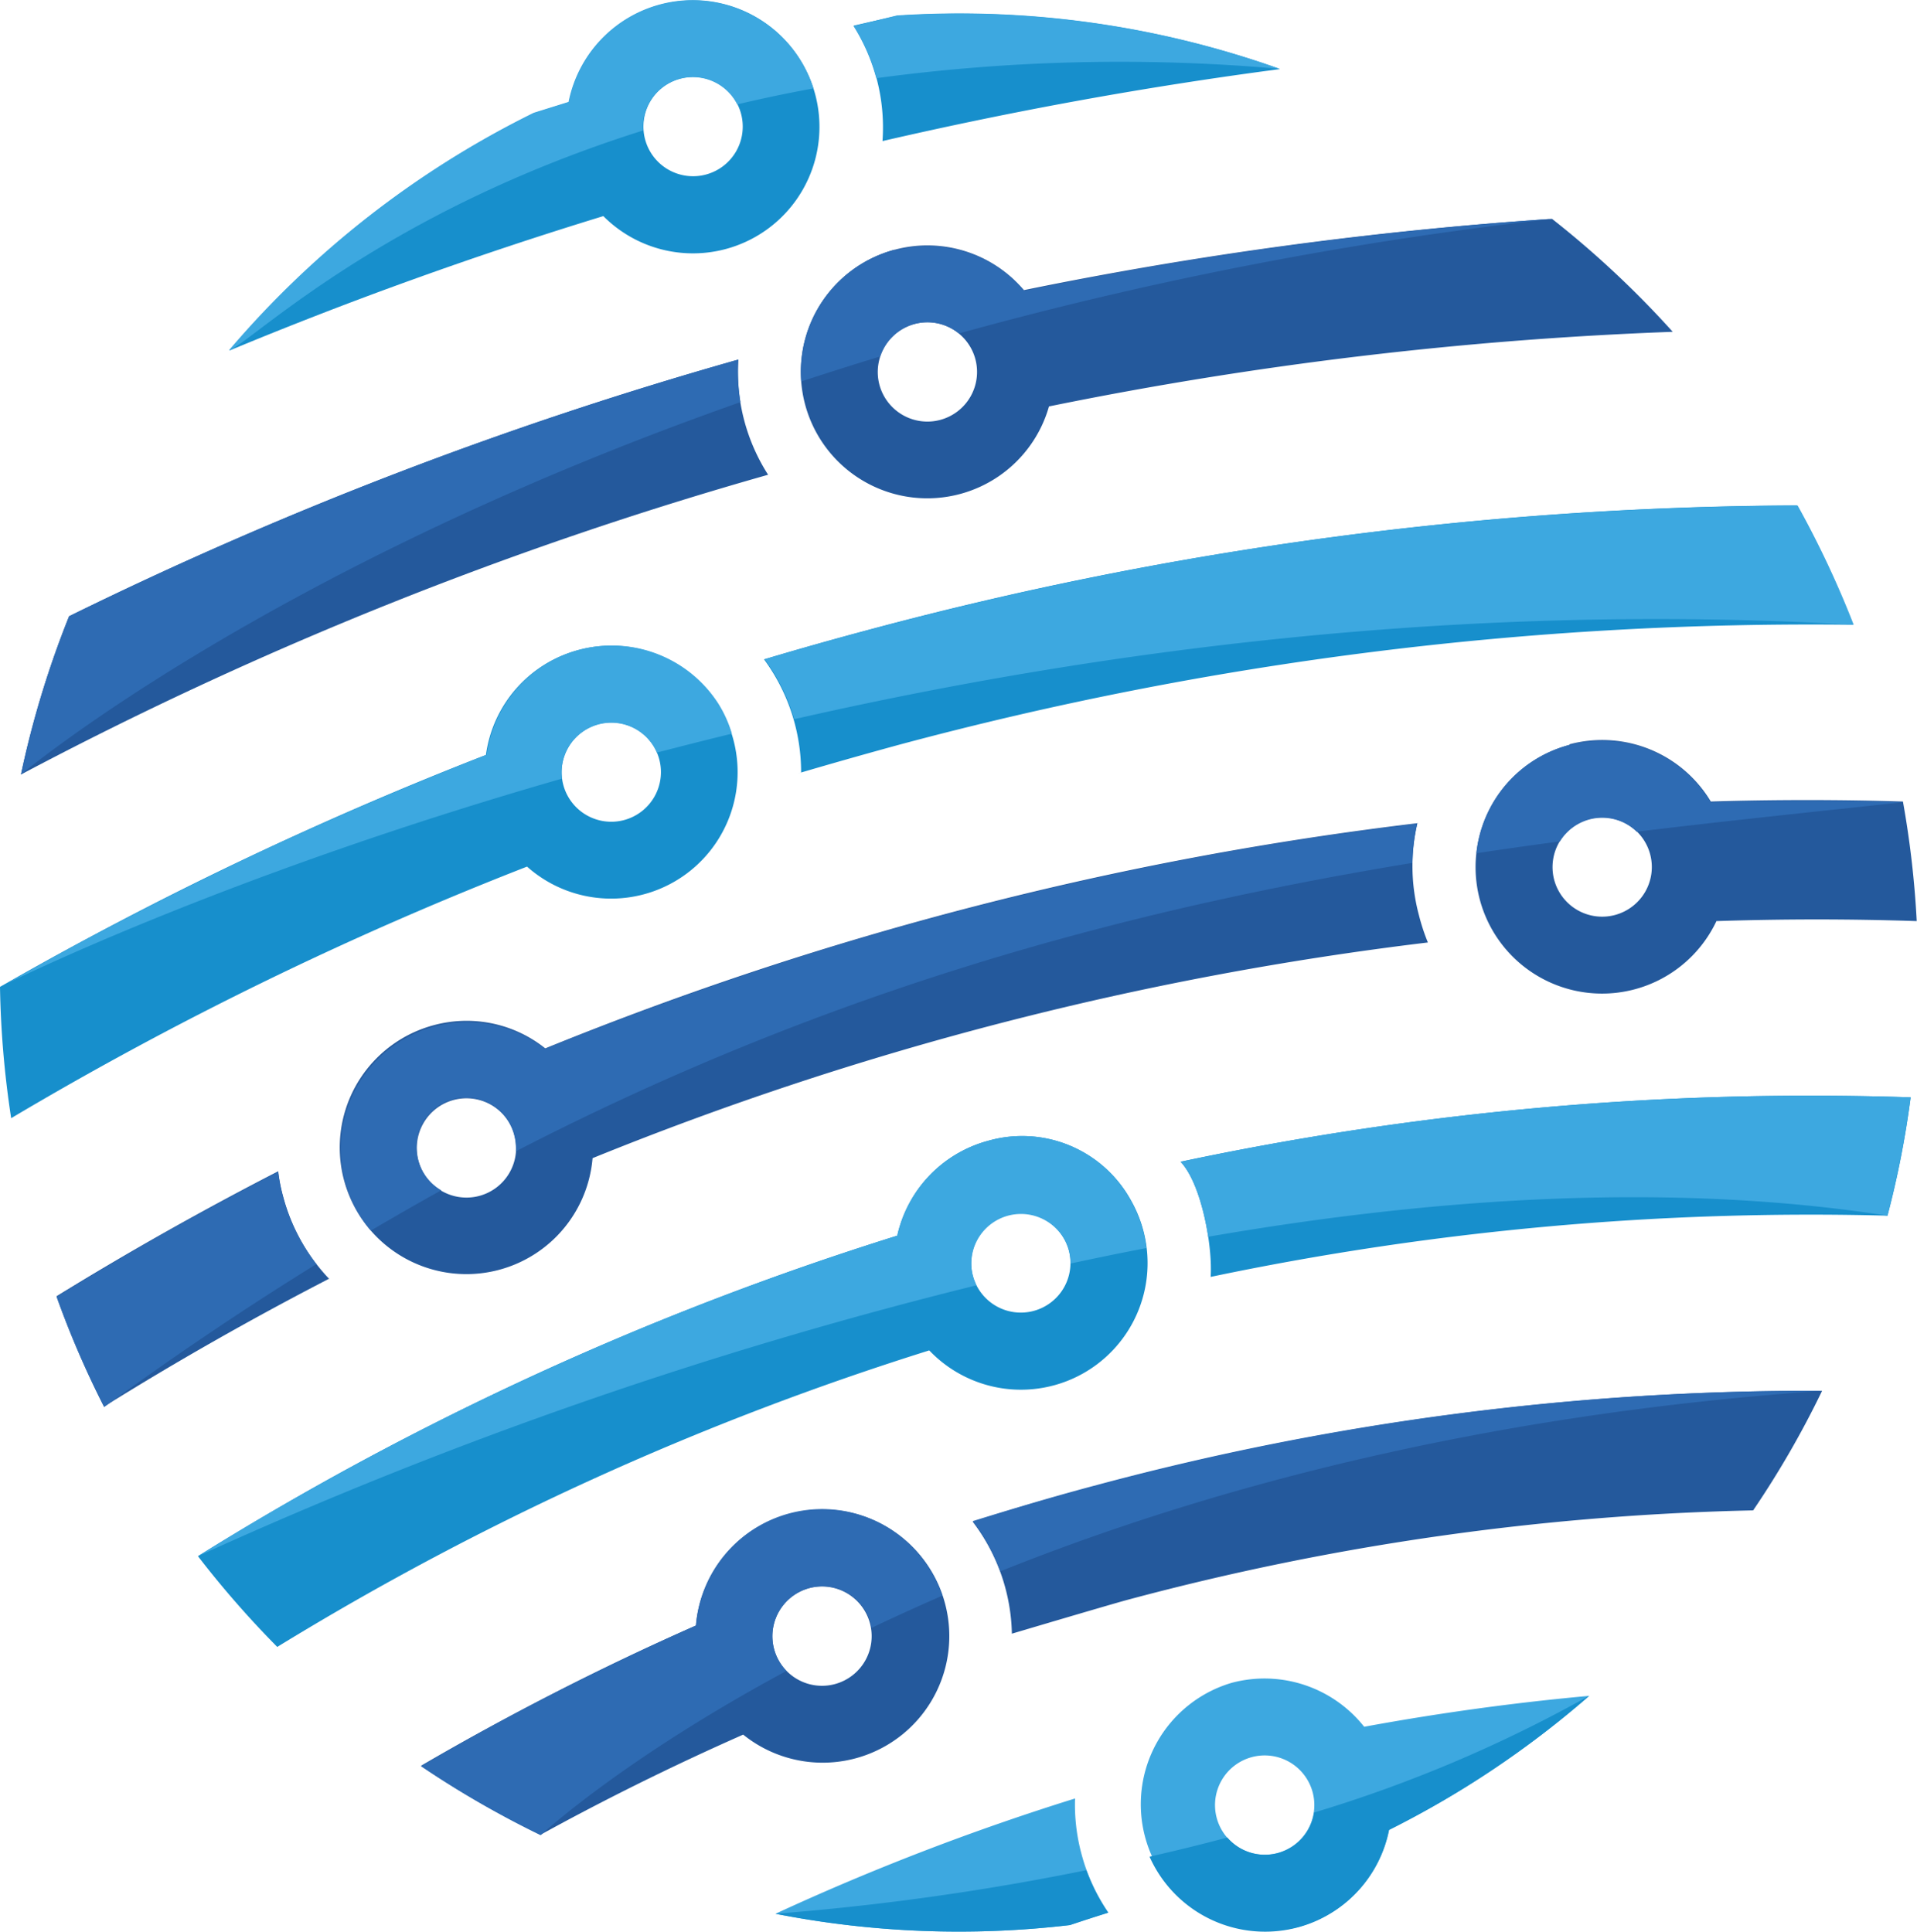 <svg id="Layer_1" data-name="Layer 1" xmlns="http://www.w3.org/2000/svg" viewBox="0 0 138.98 140.08"><defs><style>.cls-1{fill:#3da8e0;}.cls-1,.cls-2,.cls-3,.cls-4{fill-rule:evenodd;}.cls-2{fill:#24599c;}.cls-3{fill:#178fcc;}.cls-4{fill:#2e6bb3;}</style></defs><path class="cls-1" d="M775.24,225.07a3.6,3.6,0,1,1-2.55,4.41,3.6,3.6,0,0,1,2.55-4.41m-10.41,11.28c-.93.29-1.86.59-2.78.9a68.91,68.91,0,0,1-21.35-.82,178,178,0,0,1,21.72-8.36,13.68,13.68,0,0,0,.46,4A13.92,13.92,0,0,0,764.83,236.35Zm18.55-13.48q8.16-1.5,16.3-2.24a69.16,69.16,0,0,1-14.51,9.72,9.17,9.17,0,0,1-6.63,7.06,9.18,9.18,0,0,1-4.75-17.73A9.21,9.21,0,0,1,783.38,222.87Z" transform="translate(-684.48 -97.66)"/><path class="cls-2" d="M743.15,212.82a3.6,3.6,0,1,1-2.55,4.42,3.61,3.61,0,0,1,2.55-4.42m-1.45-5.38a9.18,9.18,0,1,1-3.34,16q-7.54,3.33-14.69,7.26a70.44,70.44,0,0,1-8.67-5,199.45,199.45,0,0,1,19.93-10.17A9.18,9.18,0,0,1,741.7,207.44Zm74.88-8.93a67.9,67.9,0,0,1-5,8.67,190.81,190.81,0,0,0-45.37,6.49c-1.3.35-8.37,2.45-8.37,2.45A13.84,13.84,0,0,0,755,208q4.43-1.41,9-2.62A199.47,199.47,0,0,1,816.58,198.51Z" transform="translate(-684.48 -97.66)"/><path class="cls-3" d="M757.56,185.76a3.6,3.6,0,1,1-2.55,4.41,3.61,3.61,0,0,1,2.55-4.41m-1.44-5.38a9,9,0,0,1,10.34,4.3,9.18,9.18,0,0,1-14.61,10.9,211.27,211.27,0,0,0-47.27,21.5,70.9,70.9,0,0,1-5.75-6.58,220,220,0,0,1,50.7-23.24A9.19,9.19,0,0,1,756.12,180.38ZM823,177.23a68.47,68.47,0,0,1-1.68,8.58,211.93,211.93,0,0,0-49.07,4.44c.15-2.2-.64-6.72-2.18-8.35A219.86,219.86,0,0,1,823,177.23Z" transform="translate(-684.48 -97.66)"/><path class="cls-3" d="M727.86,150.17a3.6,3.6,0,1,1-2.54,4.41,3.61,3.61,0,0,1,2.54-4.41m-1.44-5.38a9.17,9.17,0,1,1-3.73,15.71,253.34,253.34,0,0,0-37.4,18.24,69.89,69.89,0,0,1-.81-9.52,262.2,262.2,0,0,1,35.23-16.82A9.15,9.15,0,0,1,726.42,144.79Zm88.34-10.48a71.21,71.21,0,0,1,4.06,8.65,255.05,255.05,0,0,0-69.22,8.72q-3.66,1-7.26,2.06l.22-.07a13.83,13.83,0,0,0-2.69-8.2q3.72-1.11,7.5-2.12A263.42,263.42,0,0,1,814.76,134.31Z" transform="translate(-684.48 -97.66)"/><path class="cls-3" d="M733.8,103.36a3.6,3.6,0,1,1-2.55,4.41,3.6,3.6,0,0,1,2.55-4.41M732.36,98a9.17,9.17,0,1,1-4.14,15.33q-13.9,4.26-27.11,9.75a69.15,69.15,0,0,1,22.09-17.22l2.53-.79A9.17,9.17,0,0,1,732.36,98Zm17.18.8a69.16,69.16,0,0,1,27.74,3.87q-14.4,1.89-28.82,5.22a13.88,13.88,0,0,0-2.09-8.37Z" transform="translate(-684.48 -97.66)"/><path class="cls-2" d="M750.79,121.15a3.6,3.6,0,1,1-2.55,4.42,3.61,3.61,0,0,1,2.55-4.42m-10.64,10.94A277,277,0,0,0,686,153.82a69.69,69.69,0,0,1,3.49-11.47A286.61,286.61,0,0,1,738,123.74a13.89,13.89,0,0,0,2.17,8.35Zm9.19-16.32a9.16,9.16,0,0,1,9.37,2.93A284.43,284.43,0,0,1,797,113.53a69.76,69.76,0,0,1,8.75,8.19,277.24,277.24,0,0,0-45.22,5.41,9.17,9.17,0,1,1-11.21-11.36Z" transform="translate(-684.48 -97.66)"/><path class="cls-2" d="M799.71,157.05a3.6,3.6,0,1,1-2.55,4.42,3.61,3.61,0,0,1,2.55-4.42m-82.34,20.37a3.6,3.6,0,1,1-2.55,4.41A3.6,3.6,0,0,1,717.37,177.42ZM715.92,172a9.13,9.13,0,0,1,8.09,1.68,244.67,244.67,0,0,1,63.33-16.34.14.14,0,0,1-.1,0,13.76,13.76,0,0,0,.11,6.68A14.54,14.54,0,0,0,788,166a235.78,235.78,0,0,0-60.56,15.64A9.18,9.18,0,1,1,715.92,172Zm-7.56,18.37q-8.4,4.34-16.33,9.28a68.19,68.19,0,0,1-3.45-8q7.81-4.81,16.07-9.06h0a12.19,12.19,0,0,0,.36,1.84A13.74,13.74,0,0,0,708.36,190.41Zm89.91-38.74a9.18,9.18,0,0,1,10.24,4.15q7-.21,13.93,0a69.64,69.64,0,0,1,1,8.67q-7.23-.24-14.52,0a9.17,9.17,0,1,1-10.67-12.77Z" transform="translate(-684.48 -97.66)"/><path class="cls-1" d="M701.11,123.06c1.75-.72,11.1-10,30-15.94a3.61,3.61,0,0,1,6.82-1.89q2.65-.63,5.52-1.16a9,9,0,0,0-.49-1.23,9.18,9.18,0,0,0-17.26,2.21l-2.53.79a69.15,69.15,0,0,0-22.09,17.22m48.43-24.28a69.16,69.16,0,0,1,27.74,3.87,131.86,131.86,0,0,0-29.24.68l0,0a13.81,13.81,0,0,0-1.65-3.78Z" transform="translate(-684.48 -97.66)"/><path class="cls-3" d="M740.7,236.43a186.21,186.21,0,0,0,22.54-3.16,13.8,13.8,0,0,0,1.59,3.08c-.93.29-1.86.59-2.78.9a68.91,68.91,0,0,1-21.35-.82m59-15.8a69.16,69.16,0,0,1-14.51,9.72,9.17,9.17,0,0,1-17.37,1.94c1.85-.42,3.74-.88,5.64-1.39a3.6,3.6,0,0,0,6.29-1.81A99.1,99.1,0,0,0,799.68,220.63Z" transform="translate(-684.48 -97.66)"/><path class="cls-4" d="M723.67,230.74s5.84-5.46,17.83-11.92a3.56,3.56,0,0,1-.9-1.58,3.6,3.6,0,1,1,7-1.87c0,.11.05.22.07.33q2.45-1.17,5.14-2.34a9,9,0,0,0-.87-1.83,9.17,9.17,0,0,0-17,4A199.45,199.45,0,0,0,715,225.73a70.44,70.44,0,0,0,8.67,5M757,211.6a13.56,13.56,0,0,0-2-3.64c3-.93,5.94-1.81,9-2.62a199.47,199.47,0,0,1,52.6-6.83C791.55,200.26,771.77,205.68,757,211.6Z" transform="translate(-684.48 -97.66)"/><path class="cls-1" d="M698.83,210.5a323.08,323.08,0,0,1,56.44-19.64,4.69,4.69,0,0,1-.26-.69,3.6,3.6,0,1,1,7.09-.89c1.81-.39,3.65-.77,5.49-1.12a9.12,9.12,0,0,0-1.13-3.48,9,9,0,0,0-10.34-4.3,9.19,9.19,0,0,0-6.59,6.88,220,220,0,0,0-50.7,23.24M823,177.23a68.47,68.47,0,0,1-1.68,8.58c-15.81-2.45-32.94-1.3-49.25,1.53-.31-2.08-1-4.38-2-5.44A219.86,219.86,0,0,1,823,177.23Z" transform="translate(-684.48 -97.66)"/><path class="cls-4" d="M707.42,189.32c-5.06,3.13-10.19,6.57-15.39,10.37a68.19,68.19,0,0,1-3.45-8q7.81-4.81,16.07-9.06h0a12,12,0,0,0,.36,1.84,13.68,13.68,0,0,0,2.41,4.86m79.46-29.1c-20.18,3.32-41.79,8.94-65,20.91a3.92,3.92,0,0,0-.12-1.17,3.6,3.6,0,1,0-5.29,4q-2.54,1.41-5.1,2.92A9.17,9.17,0,0,1,724,173.72a244.67,244.67,0,0,1,63.33-16.34.14.14,0,0,1-.1,0A13.09,13.09,0,0,0,786.88,160.22Zm11.39-8.55a9.18,9.18,0,0,1,10.24,4.15q7-.21,13.93,0c-6.28.68-12.71,1.34-19.3,2.14a3.59,3.59,0,0,0-3.43-.89,3.63,3.63,0,0,0-2.14,1.59c-2,.27-4,.55-6.05.86A9.08,9.08,0,0,1,798.27,151.67Z" transform="translate(-684.48 -97.66)"/><path class="cls-1" d="M684.48,169.22s15.65-7.9,40.74-15.1a3.61,3.61,0,0,1,6.89-1.89q2.65-.69,5.43-1.37a8.77,8.77,0,0,0-1-2.21,9.17,9.17,0,0,0-16.78,3.75,262.2,262.2,0,0,0-35.23,16.82m130.28-34.9a70.37,70.37,0,0,1,4.06,8.64c-28.5-1.65-55,1.88-76.81,6.85a13.86,13.86,0,0,0-2.14-4.34q3.72-1.11,7.5-2.12A263,263,0,0,1,814.76,134.32Z" transform="translate(-684.48 -97.66)"/><path class="cls-4" d="M686,153.82s17.71-14.89,52.16-27a14,14,0,0,1-.15-3.09,286.61,286.61,0,0,0-48.52,18.61A69.69,69.69,0,0,0,686,153.82m63.37-38a9.16,9.16,0,0,1,9.37,2.93A284.43,284.43,0,0,1,797,113.53a277.19,277.19,0,0,0-43,8.31,3.61,3.61,0,0,0-5.71,1.67c-1.95.59-3.85,1.2-5.72,1.81A9.16,9.16,0,0,1,749.34,115.77Z" transform="translate(-684.48 -97.66)"/></svg>